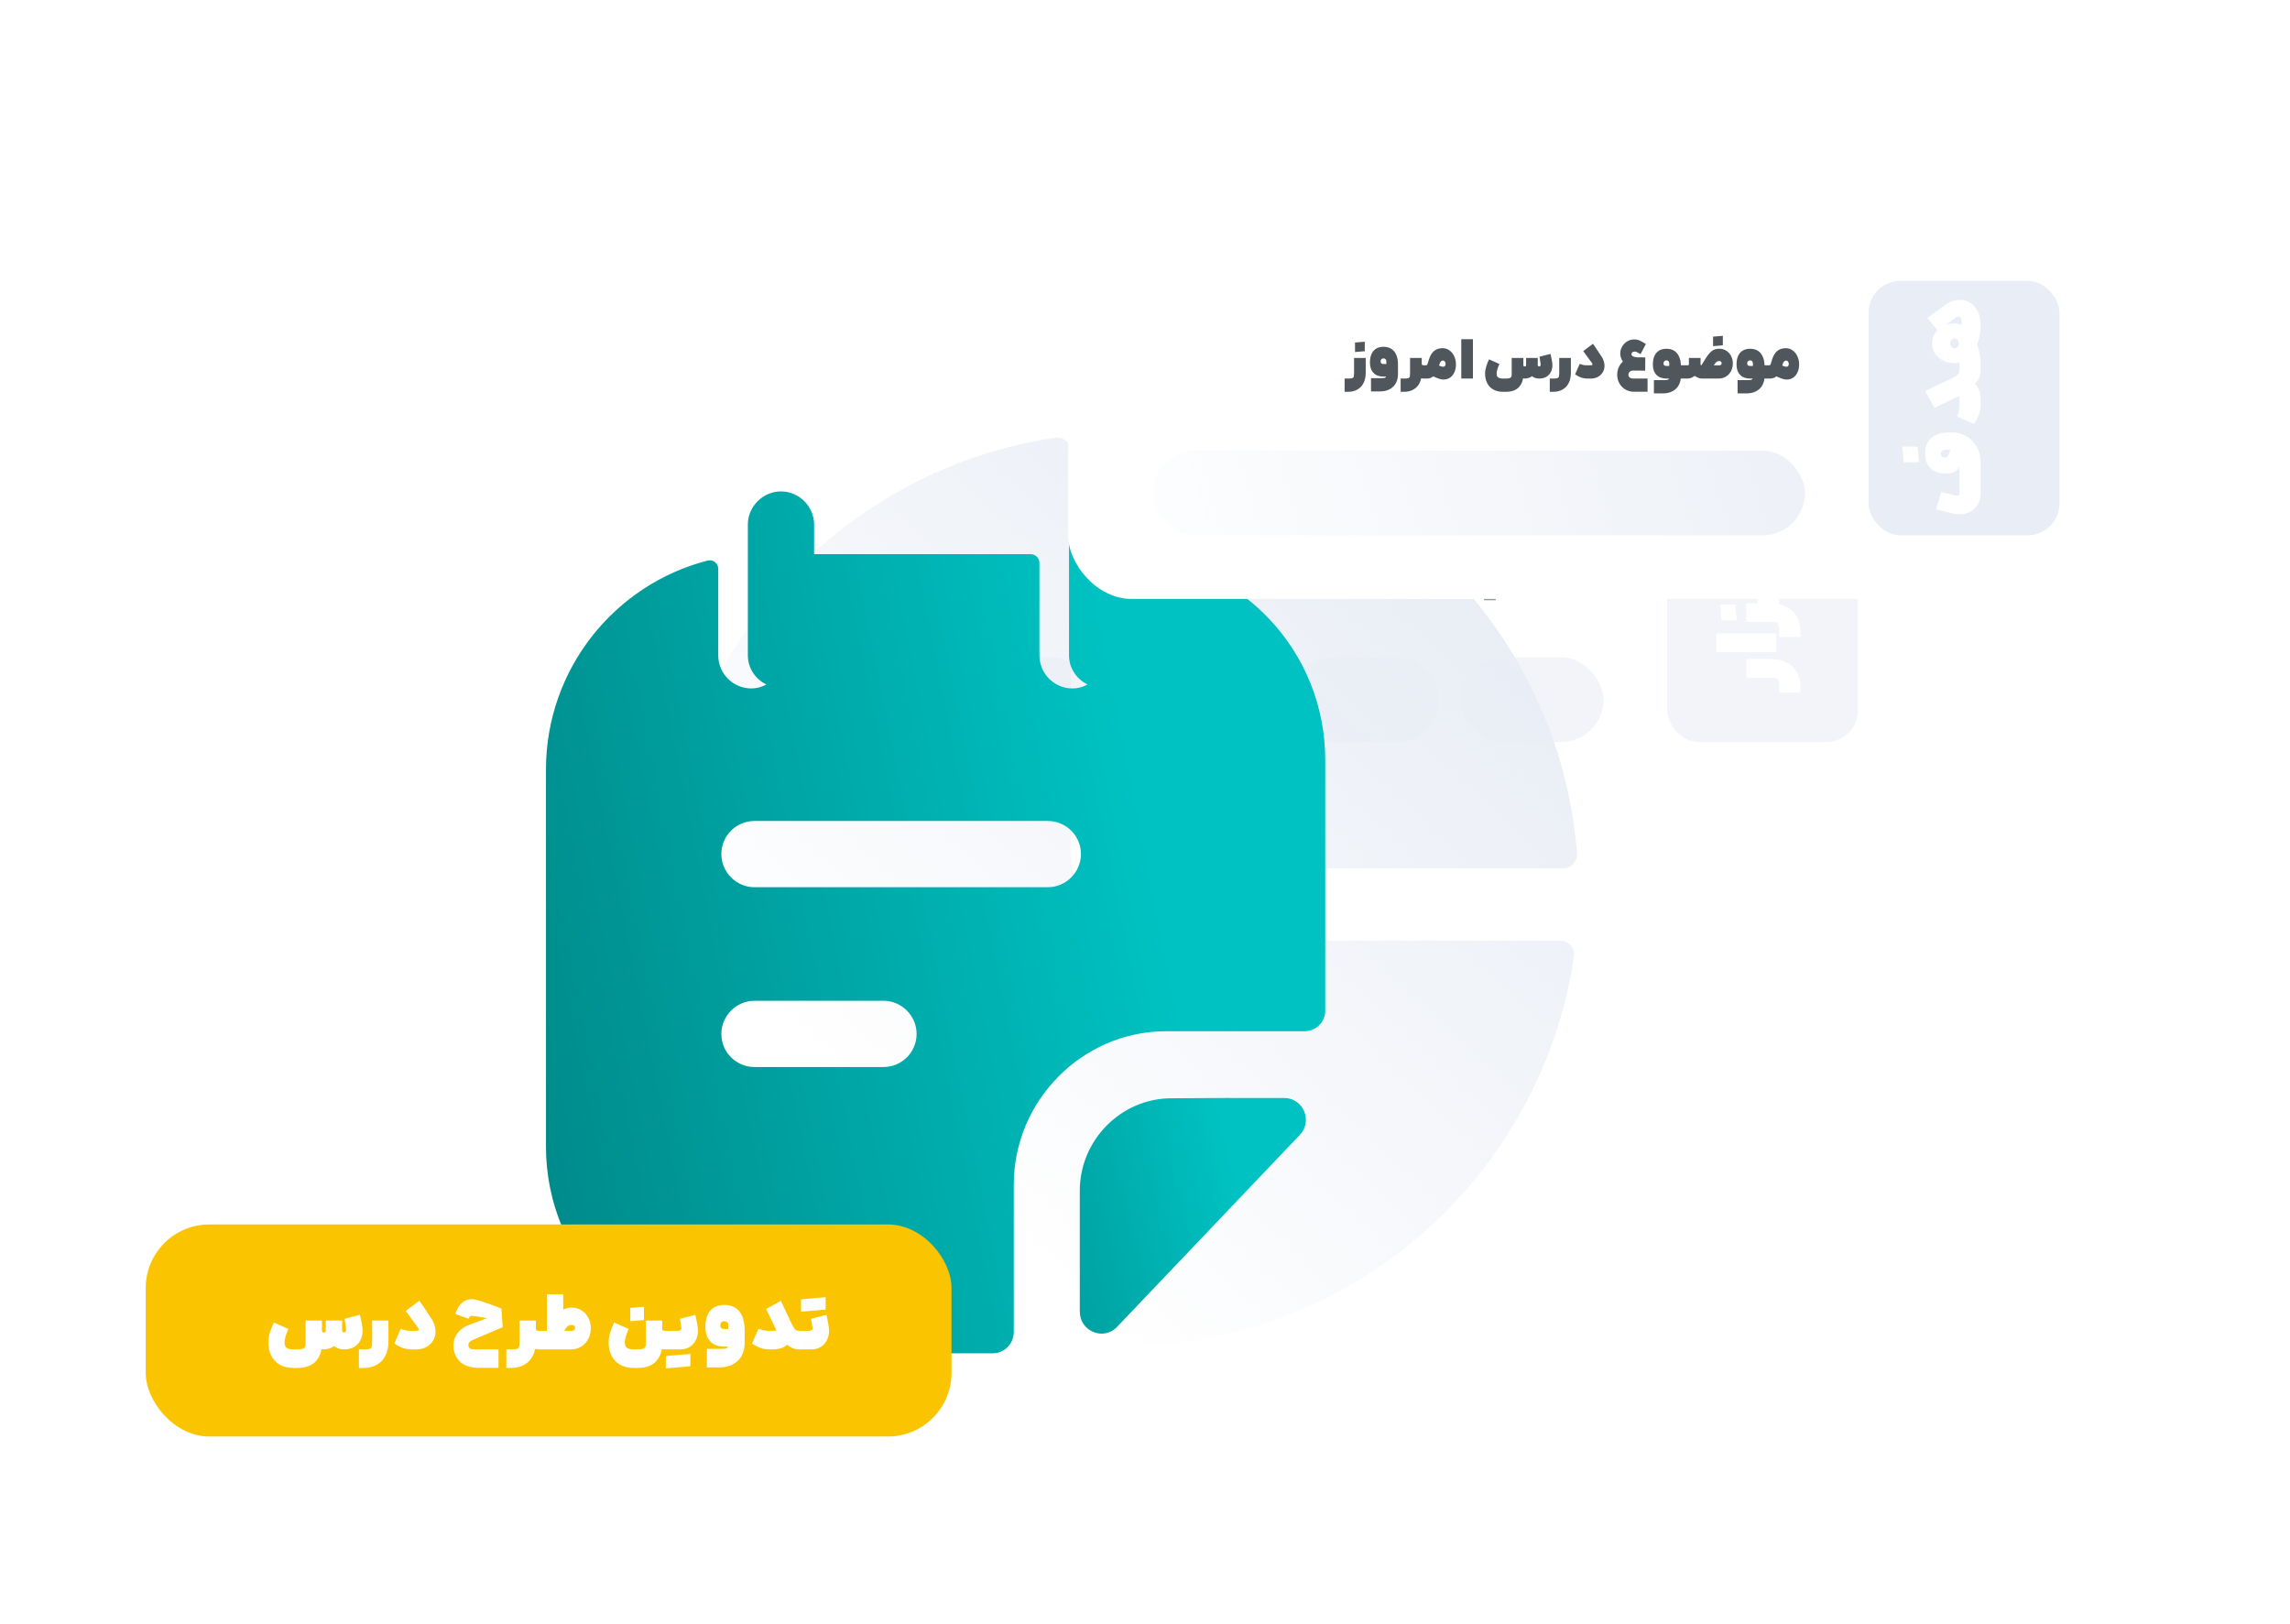<svg width="550" height="390" viewBox="0 0 550 390" fill="none" xmlns="http://www.w3.org/2000/svg">
<g opacity="0.6" filter="url(#filter0_d_1722_24935)">
<rect x="208.157" y="91.655" width="258.462" height="91.671" rx="15.278" fill="white"/>
<rect x="400.412" y="106.934" width="45.836" height="61.114" rx="7.639" fill="#E9EDF5"/>
<path d="M419.42 148.082H425.124C426.59 148.082 427.867 148.347 428.953 148.876C430.053 149.392 430.902 150.167 431.5 151.199C432.111 152.217 432.417 153.453 432.417 154.906V156.19H427.324V154.906C427.324 154.146 427.283 153.616 427.202 153.317C427.106 153.005 426.916 152.801 426.631 152.706C426.346 152.611 425.843 152.564 425.124 152.564H419.42V148.082ZM412.208 146.458V141.976H426.611V146.458H412.208ZM419.42 134.693H425.124C426.59 134.693 427.867 134.958 428.953 135.488C430.053 136.004 430.902 136.778 431.5 137.81C432.111 138.829 432.417 140.065 432.417 141.518V142.801H427.324V141.518C427.324 140.757 427.283 140.227 427.202 139.929C427.106 139.616 426.916 139.413 426.631 139.318C426.346 139.223 425.843 139.175 425.124 139.175H419.42V134.693ZM421.722 134.693C421.912 134.693 422.048 134.612 422.129 134.449C422.197 134.286 422.231 134.082 422.231 133.838V133.654L424.838 133.471L427.324 133.654V134.021C427.324 134.619 427.154 135.148 426.814 135.61C426.475 136.058 425.891 136.418 425.063 136.69C424.234 136.948 423.12 137.077 421.722 137.077V134.693ZM413.471 138.808C413.43 138.319 413.39 137.817 413.349 137.301C413.281 136.554 413.22 135.807 413.166 135.06C413.994 135.06 414.612 135.06 415.019 135.06C415.413 135.06 416.011 135.06 416.812 135.06C416.88 135.916 416.934 136.547 416.975 136.954C417.016 137.362 417.07 137.98 417.138 138.808C416.31 138.808 415.698 138.808 415.305 138.808C414.897 138.808 414.286 138.808 413.471 138.808ZM422.231 133.851V131.977C422.231 131.529 422.156 131.217 422.007 131.04C421.857 130.863 421.627 130.802 421.314 130.857C420.771 130.952 420.37 131.02 420.112 131.06C419.854 131.101 419.46 131.169 418.931 131.264L417.851 127.027C418.652 126.837 419.447 126.674 420.234 126.538C421.022 126.388 421.708 126.314 422.292 126.314C423.107 126.314 423.908 126.518 424.696 126.925C425.47 127.319 426.101 127.882 426.59 128.616C427.079 129.349 427.324 130.198 427.324 131.162V133.851H422.231ZM429.015 133.057C428.974 132.568 428.933 132.065 428.892 131.549C428.838 130.802 428.777 130.055 428.709 129.308C429.537 129.308 430.149 129.308 430.542 129.308C430.95 129.308 431.554 129.308 432.355 129.308C432.423 130.164 432.478 130.795 432.518 131.203C432.559 131.61 432.613 132.228 432.681 133.057C431.853 133.057 431.235 133.057 430.828 133.057C430.434 133.057 429.829 133.057 429.015 133.057ZM412.208 124.276V119.794H427.324V124.276H412.208Z" fill="white"/>
<rect x="350.756" y="147.676" width="34.377" height="20.371" rx="10.186" fill="#E9EDF5"/>
<rect x="310.014" y="147.677" width="35.65" height="20.371" rx="10.186" fill="#E9EDF5"/>
<rect x="269.271" y="147.676" width="35.65" height="20.371" rx="10.186" fill="#E9EDF5"/>
<rect x="228.528" y="147.677" width="34.377" height="20.371" rx="10.186" fill="#E9EDF5"/>
<path d="M243.01 130.685C242.578 130.685 242.221 130.541 241.941 130.253C241.661 129.955 241.521 129.59 241.521 129.158C241.521 128.742 241.661 128.394 241.941 128.114C242.221 127.833 242.578 127.693 243.01 127.693C243.443 127.693 243.8 127.833 244.08 128.114C244.369 128.394 244.513 128.742 244.513 129.158C244.513 129.59 244.369 129.955 244.08 130.253C243.8 130.541 243.443 130.685 243.01 130.685ZM243.698 123.848C243.689 123.695 243.651 123.551 243.583 123.415C243.515 123.271 243.414 123.157 243.278 123.072C243.151 122.978 243.002 122.932 242.832 122.932C242.688 122.932 242.556 122.966 242.438 123.033C242.327 123.101 242.242 123.19 242.183 123.301C242.123 123.403 242.094 123.517 242.094 123.645C242.094 123.772 242.102 123.87 242.119 123.937C242.145 123.997 242.204 124.069 242.297 124.154C242.391 124.239 242.565 124.37 242.819 124.549C242.904 124.616 243.032 124.71 243.201 124.829C243.465 125.015 243.673 125.189 243.825 125.351C243.978 125.503 244.088 125.673 244.156 125.86C244.233 126.038 244.271 126.25 244.271 126.497V127.21H241.75V126.471C241.682 126.403 241.606 126.331 241.521 126.255C241.444 126.17 241.36 126.089 241.266 126.013L241.101 125.847C240.77 125.533 240.523 125.283 240.362 125.096C240.201 124.901 240.069 124.676 239.967 124.421C239.874 124.167 239.827 123.853 239.827 123.479C239.827 122.927 239.951 122.422 240.197 121.964C240.451 121.506 240.804 121.141 241.253 120.869C241.712 120.597 242.238 120.462 242.832 120.462C243.435 120.462 243.953 120.627 244.386 120.958C244.827 121.289 245.162 121.701 245.391 122.193C245.629 122.677 245.761 123.144 245.786 123.594L243.698 123.848ZM250.234 130.393C249.53 130.393 248.914 130.219 248.388 129.871C247.862 129.523 247.484 129.043 247.255 128.432C247.034 127.821 246.996 127.129 247.14 126.357C247.242 125.83 247.365 125.308 247.509 124.79L250.12 125.58L250.069 125.784C249.958 126.225 249.886 126.531 249.852 126.7C249.818 126.87 249.835 126.997 249.903 127.082C249.971 127.167 250.094 127.21 250.272 127.21H254.779C254.941 127.21 255.043 127.188 255.085 127.146C255.136 127.103 255.161 127.019 255.161 126.891V125.453H257.963V126.891C257.963 127.019 257.984 127.103 258.026 127.146C258.069 127.188 258.149 127.21 258.268 127.21H258.421L258.561 128.903L258.421 130.393H258.103C257.797 130.393 257.504 130.346 257.224 130.253C256.952 130.159 256.694 130.023 256.447 129.845C256.261 130.032 256.04 130.172 255.785 130.265C255.531 130.35 255.204 130.393 254.805 130.393H250.234ZM250.718 123.021C251.024 122.995 251.248 122.974 251.393 122.957C251.546 122.94 251.77 122.919 252.068 122.893C252.322 122.868 252.573 122.847 252.819 122.83C252.836 123.076 252.848 123.322 252.857 123.568C252.865 123.814 252.865 124.052 252.857 124.281C252.857 124.51 252.844 124.735 252.819 124.956C252.343 124.998 251.987 125.028 251.749 125.045C251.52 125.062 251.176 125.092 250.718 125.134C250.718 124.659 250.718 124.307 250.718 124.077C250.718 123.84 250.718 123.488 250.718 123.021ZM252.819 122.83C253.294 122.787 253.646 122.758 253.876 122.741C254.113 122.724 254.465 122.694 254.932 122.651C254.932 123.127 254.932 123.483 254.932 123.721C254.932 123.95 254.932 124.298 254.932 124.765C254.618 124.799 254.283 124.833 253.926 124.867C253.57 124.892 253.201 124.922 252.819 124.956C252.793 124.727 252.781 124.498 252.781 124.268C252.772 124.039 252.772 123.806 252.781 123.568C252.789 123.322 252.802 123.076 252.819 122.83ZM258.287 127.21H258.975C259.111 127.21 259.208 127.188 259.268 127.146C259.327 127.095 259.357 127.01 259.357 126.891V125.453H262.158V127.21C262.158 127.286 262.188 127.354 262.247 127.413C262.315 127.464 262.391 127.49 262.476 127.49C262.561 127.49 262.633 127.464 262.693 127.413C262.761 127.354 262.795 127.286 262.795 127.21V125.453H265.596V127.133C265.596 127.235 265.625 127.32 265.685 127.388C265.753 127.447 265.838 127.477 265.939 127.477C266.067 127.477 266.16 127.422 266.22 127.311C266.287 127.201 266.304 127.036 266.27 126.815C266.211 126.433 266.169 126.153 266.143 125.975C266.118 125.788 266.075 125.512 266.016 125.147L268.664 124.472C268.783 124.973 268.885 125.47 268.97 125.962C269.063 126.454 269.11 126.883 269.11 127.248C269.11 127.774 268.995 128.279 268.766 128.763C268.545 129.238 268.197 129.629 267.722 129.934C267.247 130.24 266.648 130.393 265.927 130.393C265.596 130.393 265.286 130.346 264.997 130.253C264.709 130.151 264.441 130.006 264.195 129.82C264.008 129.989 263.75 130.129 263.419 130.24C263.087 130.342 262.773 130.393 262.476 130.393C262.077 130.393 261.712 130.346 261.381 130.253C261.059 130.151 260.821 130.006 260.668 129.82C260.49 130.032 260.252 130.18 259.955 130.265C259.667 130.35 259.336 130.393 258.962 130.393H258.287V127.21ZM270.377 120.945H273.178V130.393H270.377V120.945ZM279.267 130.393C278.562 130.393 277.947 130.219 277.421 129.871C276.894 129.523 276.517 129.043 276.287 128.432C276.067 127.821 276.029 127.129 276.173 126.357C276.275 125.83 276.398 125.308 276.542 124.79L279.152 125.58L279.101 125.784C278.991 126.225 278.919 126.531 278.885 126.7C278.851 126.87 278.868 126.997 278.936 127.082C279.004 127.167 279.127 127.21 279.305 127.21H283.481C283.761 127.21 283.956 127.163 284.067 127.07C284.177 126.976 284.215 126.832 284.181 126.637C284.096 126.136 284.012 125.639 283.927 125.147L286.575 124.472C286.872 125.737 287.021 126.662 287.021 127.248C287.021 127.757 286.893 128.258 286.639 128.75C286.393 129.234 286.04 129.629 285.582 129.934C285.124 130.24 284.593 130.393 283.99 130.393H279.267ZM279.585 123.021C279.891 122.995 280.116 122.974 280.26 122.957C280.413 122.94 280.638 122.919 280.935 122.893C281.189 122.868 281.44 122.847 281.686 122.83C281.703 123.076 281.716 123.322 281.724 123.568C281.733 123.814 281.733 124.052 281.724 124.281C281.724 124.51 281.711 124.735 281.686 124.956C281.211 124.998 280.854 125.028 280.616 125.045C280.387 125.062 280.043 125.092 279.585 125.134C279.585 124.659 279.585 124.307 279.585 124.077C279.585 123.84 279.585 123.488 279.585 123.021ZM281.686 122.83C282.161 122.787 282.513 122.758 282.743 122.741C282.98 122.724 283.333 122.694 283.799 122.651C283.799 123.127 283.799 123.483 283.799 123.721C283.799 123.95 283.799 124.298 283.799 124.765C283.485 124.799 283.15 124.833 282.794 124.867C282.437 124.892 282.068 124.922 281.686 124.956C281.66 124.727 281.648 124.498 281.648 124.268C281.639 124.039 281.639 123.806 281.648 123.568C281.656 123.322 281.669 123.076 281.686 122.83ZM290.662 130.303C291.18 130.303 291.532 130.291 291.719 130.265C291.914 130.231 292.046 130.151 292.114 130.023C292.19 129.888 292.228 129.654 292.228 129.323V126.28C292.228 126.051 292.169 125.873 292.05 125.745C291.94 125.618 291.774 125.554 291.553 125.554C291.333 125.554 291.159 125.622 291.031 125.758C290.913 125.885 290.853 126.059 290.853 126.28C290.853 126.492 290.913 126.649 291.031 126.751C291.15 126.845 291.324 126.891 291.553 126.891H293.209V129.921H291.553C290.518 129.921 289.716 129.624 289.147 129.03C288.578 128.436 288.294 127.613 288.294 126.56C288.294 125.754 288.417 125.071 288.663 124.51C288.918 123.942 289.287 123.509 289.771 123.212C290.263 122.915 290.857 122.766 291.553 122.766C292.266 122.766 292.882 122.923 293.4 123.237C293.917 123.551 294.316 124.027 294.596 124.663C294.885 125.291 295.029 126.076 295.029 127.019V129.323C295.029 130.104 294.868 130.808 294.545 131.437C294.231 132.065 293.743 132.561 293.081 132.926C292.428 133.3 291.621 133.486 290.662 133.486H288.549V130.303H290.662ZM299.535 130.393C298.822 130.393 298.224 130.24 297.74 129.934C297.256 129.62 296.895 129.204 296.658 128.686C296.42 128.169 296.301 127.596 296.301 126.968V120.945H299.102V126.891C299.102 126.968 299.111 127.031 299.128 127.082C299.153 127.125 299.187 127.159 299.23 127.184C299.272 127.201 299.331 127.21 299.408 127.21H300.172L300.299 128.725L300.172 130.393H299.535ZM300.04 127.21H300.511C300.723 127.21 300.935 127.21 301.147 127.21C301.105 127.125 301.063 126.972 301.02 126.751C300.986 126.531 300.969 126.352 300.969 126.216C300.969 125.605 301.092 125.045 301.338 124.536C301.585 124.018 301.933 123.606 302.382 123.301C302.841 122.995 303.367 122.842 303.961 122.842C304.547 122.842 305.065 122.995 305.515 123.301C305.964 123.598 306.312 124.005 306.559 124.523C306.805 125.032 306.928 125.593 306.928 126.204C306.928 126.323 306.915 126.501 306.89 126.738C306.864 126.976 306.83 127.133 306.788 127.21C306.983 127.21 307.174 127.21 307.361 127.21H307.819L308.01 128.801L307.819 130.393H307.03C306.622 130.393 306.113 130.325 305.502 130.189C304.891 130.053 304.373 129.879 303.949 129.667C303.465 129.896 302.93 130.074 302.344 130.202C301.759 130.329 301.262 130.393 300.855 130.393H300.04V127.21ZM303.961 126.917C304.199 126.84 304.377 126.747 304.496 126.637C304.623 126.518 304.687 126.373 304.687 126.204C304.687 126.025 304.611 125.873 304.458 125.745C304.305 125.61 304.14 125.542 303.961 125.542C303.775 125.542 303.605 125.61 303.452 125.745C303.299 125.873 303.223 126.025 303.223 126.204C303.223 126.373 303.286 126.518 303.414 126.637C303.541 126.747 303.724 126.84 303.961 126.917ZM302.79 120.067C303.095 120.041 303.41 120.016 303.732 119.99C304.199 119.948 304.666 119.91 305.133 119.876C305.133 120.394 305.133 120.78 305.133 121.034C305.133 121.281 305.133 121.654 305.133 122.155C304.598 122.197 304.203 122.231 303.949 122.257C303.694 122.282 303.308 122.316 302.79 122.359C302.79 121.841 302.79 121.459 302.79 121.213C302.79 120.958 302.79 120.576 302.79 120.067ZM312.346 125.453V126.891C312.346 127.019 312.367 127.103 312.409 127.146C312.452 127.188 312.532 127.21 312.651 127.21H312.982L313.097 128.852L312.982 130.393H312.486C311.951 130.393 311.459 130.253 311.009 129.972C310.559 129.684 310.202 129.276 309.939 128.75C309.676 128.215 309.544 127.596 309.544 126.891V125.453H312.346ZM312.346 126.891C312.346 127.528 312.193 128.114 311.887 128.648C311.59 129.183 311.195 129.607 310.703 129.921C310.219 130.236 309.714 130.393 309.188 130.393H307.724V127.21H309.163C309.324 127.21 309.426 127.188 309.468 127.146C309.519 127.103 309.544 127.019 309.544 126.891H312.346ZM308.106 122.46C308.411 122.435 308.636 122.414 308.781 122.397C308.933 122.38 309.158 122.359 309.455 122.333C309.71 122.308 309.96 122.286 310.207 122.27C310.224 122.516 310.236 122.762 310.245 123.008C310.253 123.254 310.253 123.492 310.245 123.721C310.245 123.95 310.232 124.175 310.207 124.396C309.731 124.438 309.375 124.468 309.137 124.485C308.908 124.502 308.564 124.532 308.106 124.574C308.106 124.099 308.106 123.746 308.106 123.517C308.106 123.28 308.106 122.927 308.106 122.46ZM310.207 122.27C310.682 122.227 311.034 122.197 311.263 122.18C311.501 122.163 311.853 122.134 312.32 122.091C312.32 122.567 312.32 122.923 312.32 123.161C312.32 123.39 312.32 123.738 312.32 124.205C312.006 124.239 311.671 124.273 311.314 124.307C310.958 124.332 310.589 124.362 310.207 124.396C310.181 124.167 310.168 123.937 310.168 123.708C310.16 123.479 310.16 123.246 310.168 123.008C310.177 122.762 310.19 122.516 310.207 122.27ZM312.859 127.21H313.254C313.381 127.21 313.479 127.193 313.546 127.159C313.614 127.125 313.665 127.061 313.699 126.968L314.056 125.822C314.344 124.897 314.756 124.213 315.291 123.772C315.826 123.322 316.513 123.097 317.353 123.097C317.964 123.097 318.512 123.275 318.996 123.632C319.488 123.988 319.87 124.464 320.142 125.058C320.413 125.644 320.549 126.276 320.549 126.955C320.549 127.736 320.413 128.402 320.142 128.954C319.879 129.506 319.518 129.926 319.059 130.214C318.61 130.494 318.105 130.634 317.544 130.634C317.196 130.634 316.81 130.558 316.386 130.405C315.961 130.253 315.274 129.964 314.323 129.54L314.094 129.438L315.342 126.802C315.452 126.845 315.52 126.874 315.545 126.891C316.14 127.137 316.577 127.311 316.857 127.413C317.145 127.507 317.341 127.553 317.442 127.553C317.629 127.553 317.778 127.502 317.888 127.401C318.007 127.29 318.066 127.129 318.066 126.917C318.066 126.671 318.007 126.471 317.888 126.318C317.769 126.157 317.608 126.076 317.404 126.076C317.235 126.076 317.086 126.14 316.959 126.267C316.831 126.386 316.734 126.543 316.666 126.738L316.169 128.279C316.033 128.703 315.834 129.077 315.571 129.399C315.316 129.714 315.019 129.96 314.68 130.138C314.349 130.308 313.996 130.393 313.623 130.393H312.859V127.21ZM330.354 126.624C330.413 126.862 330.515 127.019 330.659 127.095C330.803 127.171 331.058 127.21 331.423 127.21H331.678L331.805 128.801L331.678 130.393H331.423C330.557 130.393 329.768 130.146 329.055 129.654C328.35 129.153 327.875 128.389 327.629 127.362C327.247 125.75 326.861 124.137 326.47 122.524L329.195 121.811L330.354 126.624ZM330.086 125.631C330.163 126.301 330.163 126.87 330.086 127.337C330.01 127.795 329.866 128.203 329.653 128.559C329.348 129.094 328.962 129.51 328.495 129.807C328.028 130.104 327.519 130.257 326.967 130.265C326.424 130.274 325.889 130.134 325.363 129.845C324.845 129.573 324.437 129.162 324.14 128.61C323.843 128.058 323.69 127.468 323.682 126.84C323.682 126.204 323.839 125.631 324.153 125.121C324.34 124.807 324.539 124.549 324.751 124.345C324.972 124.133 325.324 123.895 325.808 123.632C326.292 123.369 327.001 123.05 327.935 122.677L328.94 125.491C328.27 125.703 327.752 125.881 327.387 126.025C327.031 126.161 326.789 126.272 326.661 126.357C326.542 126.433 326.462 126.509 326.419 126.586C326.343 126.713 326.326 126.849 326.368 126.993C326.411 127.129 326.496 127.231 326.623 127.299C326.75 127.367 326.886 127.384 327.031 127.35C327.183 127.307 327.298 127.222 327.374 127.095C327.425 127.01 327.451 126.925 327.451 126.84C327.459 126.755 327.446 126.632 327.413 126.471L330.086 125.631ZM335.825 125.453V126.891C335.825 127.019 335.846 127.103 335.888 127.146C335.931 127.188 336.011 127.21 336.13 127.21H336.283L336.41 128.827L336.283 130.393H335.965C335.43 130.393 334.938 130.253 334.488 129.972C334.038 129.684 333.682 129.276 333.418 128.75C333.155 128.215 333.024 127.596 333.024 126.891V125.453H335.825ZM335.825 126.891C335.825 127.528 335.672 128.114 335.366 128.648C335.069 129.183 334.675 129.607 334.182 129.921C333.698 130.236 333.193 130.393 332.667 130.393H331.547V127.21H332.642C332.803 127.21 332.905 127.188 332.947 127.146C332.998 127.103 333.024 127.019 333.024 126.891H335.825ZM333.253 122.206C333.558 122.18 333.872 122.155 334.195 122.129C334.662 122.087 335.129 122.049 335.596 122.015C335.596 122.533 335.596 122.919 335.596 123.173C335.596 123.42 335.596 123.793 335.596 124.294C335.061 124.336 334.666 124.37 334.411 124.396C334.157 124.421 333.771 124.455 333.253 124.498C333.253 123.98 333.253 123.598 333.253 123.352C333.253 123.097 333.253 122.715 333.253 122.206ZM336.16 127.21H337.637C337.917 127.21 338.112 127.163 338.222 127.07C338.333 126.976 338.371 126.832 338.337 126.637C338.277 126.297 338.235 126.047 338.21 125.885C338.184 125.724 338.142 125.478 338.082 125.147L340.73 124.472C340.849 124.973 340.951 125.47 341.036 125.962C341.129 126.454 341.176 126.883 341.176 127.248C341.176 127.774 341.062 128.279 340.832 128.763C340.612 129.238 340.272 129.629 339.814 129.934C339.355 130.24 338.799 130.393 338.146 130.393H336.16V127.21ZM335.268 131.538C335.574 131.513 335.803 131.492 335.956 131.475C336.1 131.458 336.321 131.437 336.618 131.411C336.873 131.386 337.123 131.364 337.369 131.347C337.386 131.594 337.399 131.84 337.407 132.086C337.416 132.332 337.416 132.57 337.407 132.799C337.407 133.028 337.395 133.253 337.369 133.474C336.894 133.516 336.537 133.546 336.3 133.563C336.071 133.58 335.727 133.61 335.268 133.652C335.268 133.177 335.268 132.82 335.268 132.582C335.268 132.353 335.268 132.005 335.268 131.538ZM337.369 131.347C337.845 131.305 338.197 131.275 338.426 131.258C338.664 131.241 339.016 131.212 339.483 131.169C339.483 131.645 339.483 131.997 339.483 132.226C339.483 132.464 339.483 132.816 339.483 133.283C339.169 133.317 338.833 133.346 338.477 133.372C338.12 133.406 337.751 133.44 337.369 133.474C337.344 133.245 337.331 133.015 337.331 132.786C337.323 132.557 337.323 132.319 337.331 132.073C337.339 131.836 337.352 131.594 337.369 131.347ZM346.886 125.453V129.018C346.886 129.934 346.72 130.732 346.389 131.411C346.067 132.099 345.583 132.629 344.938 133.003C344.301 133.385 343.529 133.576 342.621 133.576H341.818V130.393H342.621C343.096 130.393 343.427 130.367 343.614 130.316C343.809 130.257 343.936 130.138 343.996 129.96C344.055 129.781 344.085 129.467 344.085 129.018V125.453H346.886ZM346.886 126.891C346.886 127.01 346.937 127.095 347.039 127.146C347.14 127.188 347.268 127.21 347.421 127.21H347.535L347.65 128.839L347.535 130.393H347.306C346.933 130.393 346.601 130.286 346.313 130.074C346.033 129.862 345.808 129.497 345.638 128.979C345.477 128.462 345.396 127.766 345.396 126.891H346.886ZM344.314 121.735C344.62 121.709 344.934 121.684 345.256 121.658C345.723 121.616 346.19 121.578 346.657 121.544C346.657 122.062 346.657 122.448 346.657 122.702C346.657 122.949 346.657 123.322 346.657 123.823C346.122 123.865 345.727 123.899 345.473 123.925C345.218 123.95 344.832 123.984 344.314 124.027C344.314 123.509 344.314 123.127 344.314 122.881C344.314 122.626 344.314 122.244 344.314 121.735ZM353.956 123.186L351.486 124.396L352.339 125.16C352.959 125.711 353.273 126.407 353.282 127.248C353.299 128.088 353.027 128.822 352.467 129.45C351.907 130.079 351.168 130.393 350.251 130.393H347.412V127.21H350.162L347.947 125.147L348.303 122.932L352.963 120.703L353.956 123.186ZM348.469 121.289L352.161 119.558L352.569 120.487L348.38 122.448L348.469 121.289ZM358.404 127.566L358.951 125.822C359.24 124.897 359.652 124.213 360.187 123.772C360.721 123.322 361.409 123.097 362.249 123.097C362.86 123.097 363.408 123.275 363.892 123.632C364.384 123.988 364.766 124.464 365.037 125.058C365.309 125.644 365.445 126.276 365.445 126.955C365.445 127.736 365.309 128.402 365.037 128.954C364.774 129.506 364.414 129.926 363.955 130.214C363.505 130.494 363 130.634 362.44 130.634C362.168 130.634 361.863 130.588 361.523 130.494C361.184 130.41 360.696 130.265 360.059 130.062L359.232 129.794V133.983H356.431V127.948L358.226 126.306C358.48 126.39 358.735 126.475 358.99 126.56C360.076 126.917 360.87 127.171 361.371 127.324C361.88 127.477 362.202 127.553 362.338 127.553C362.525 127.553 362.674 127.502 362.784 127.401C362.903 127.29 362.962 127.129 362.962 126.917C362.962 126.671 362.903 126.471 362.784 126.318C362.665 126.157 362.504 126.076 362.3 126.076C362.13 126.076 361.977 126.14 361.842 126.267C361.714 126.386 361.621 126.543 361.562 126.738L361.078 128.432L358.404 127.566ZM366.713 120.945H369.514V130.393H366.713V120.945ZM375.595 122.066C375.875 122.643 376.151 123.224 376.422 123.81C376.694 124.387 376.966 124.969 377.237 125.554C377.517 126.149 377.666 126.751 377.683 127.362C377.708 127.973 377.555 128.508 377.224 128.967C376.876 129.459 376.461 129.82 375.977 130.049C375.493 130.278 374.958 130.393 374.372 130.393H373.723C373.078 130.393 372.505 130.299 372.004 130.112C371.512 129.917 371.062 129.671 370.655 129.374L371.75 126.866L371.826 126.891C372.064 126.976 372.327 127.053 372.615 127.12C372.904 127.18 373.273 127.21 373.723 127.21H374.092C374.296 127.21 374.453 127.201 374.563 127.184C374.682 127.167 374.763 127.146 374.805 127.12C374.763 127.019 374.716 126.912 374.665 126.802C374.623 126.683 374.576 126.573 374.525 126.471L373.558 124.472C373.396 124.133 373.235 123.797 373.074 123.466L375.595 122.066ZM377.237 125.554C377.449 126.013 377.628 126.361 377.772 126.598C377.925 126.828 378.069 126.989 378.205 127.082C378.349 127.167 378.515 127.21 378.701 127.21H378.969L379.096 128.852L378.969 130.393H378.701C378.192 130.393 377.708 130.261 377.25 129.998C376.792 129.735 376.354 129.336 375.938 128.801C375.523 128.266 375.124 127.596 374.742 126.789L377.237 125.554ZM385.172 122.677L382.499 123.861L383.772 125.16C384.358 125.754 384.655 126.471 384.663 127.311C384.68 128.143 384.417 128.865 383.874 129.476C383.33 130.087 382.6 130.393 381.684 130.393H378.845V127.21H381.607L379.074 124.612L379.532 121.76L384.052 119.774L385.172 122.677Z" fill="#4F565C"/>
</g>
<rect x="238.713" y="112.026" width="95.491" height="31.83" fill="white"/>
<path fill-rule="evenodd" clip-rule="evenodd" d="M274.583 204.608C274.583 206.791 276.362 208.581 278.557 208.581H375.354C377.33 208.581 378.912 206.924 378.756 204.954C374.522 151.403 331.761 108.642 278.211 104.398C276.241 104.242 274.583 105.823 274.583 107.8V204.608Z" fill="url(#paint0_linear_1722_24935)"/>
<path fill-rule="evenodd" clip-rule="evenodd" d="M278.554 225.905C266.807 225.905 257.254 216.352 257.254 204.604V108.516C257.254 106.449 255.452 104.838 253.408 105.14C200.514 112.959 159.774 158.618 159.774 213.649C159.774 274.165 209.005 323.385 269.51 323.385C324.542 323.385 370.2 282.645 378.019 229.751C378.321 227.707 376.71 225.905 374.644 225.905H278.554Z" fill="url(#paint1_linear_1722_24935)"/>
<path fill-rule="evenodd" clip-rule="evenodd" d="M251.658 213.099H181.207C176.856 213.099 173.249 209.492 173.249 205.142C173.249 200.685 176.856 197.184 181.207 197.184H251.658C256.008 197.184 259.615 200.685 259.615 205.142C259.615 209.492 256.008 213.099 251.658 213.099ZM212.188 256.282H181.207C176.856 256.282 173.249 252.781 173.249 248.325C173.249 243.974 176.856 240.367 181.207 240.367H212.188C216.538 240.367 220.146 243.974 220.146 248.325C220.146 252.781 216.538 256.282 212.188 256.282ZM272.666 133.417V125.99C272.666 121.64 269.058 118.033 264.708 118.033C260.358 118.033 256.75 121.64 256.75 125.99V157.396C256.75 160.473 258.554 163.126 261.207 164.399C260.04 165.035 258.872 165.354 257.599 165.354C253.249 165.354 249.642 161.852 249.642 157.396V135.221C249.642 134.049 248.692 133.099 247.52 133.099H195.53V125.99C195.53 121.64 191.923 118.033 187.573 118.033C183.222 118.033 179.615 121.64 179.615 125.99V157.396C179.615 160.473 181.419 163.126 184.071 164.399C182.904 165.035 181.737 165.354 180.464 165.354C176.114 165.354 172.506 161.852 172.506 157.396V136.649C172.506 135.308 171.275 134.301 169.976 134.634C147.687 140.345 131.127 160.639 131.127 184.876V275.38C131.127 302.648 153.09 325.035 180.252 325.035H238.501C241.26 325.035 243.488 322.701 243.488 319.943V284.505C243.488 264.346 259.933 247.794 279.88 247.688H313.302C316.061 247.688 318.289 245.46 318.289 242.807V182.542C318.289 156.441 298.13 135.221 272.666 133.417Z" fill="url(#paint2_linear_1722_24935)"/>
<path fill-rule="evenodd" clip-rule="evenodd" d="M308.439 263.717C299.474 263.685 288.917 263.717 281.32 263.791C269.267 263.791 259.336 273.828 259.336 285.998V315.016C259.336 319.759 265.034 322.125 268.291 318.698C274.19 312.502 282.307 303.982 290.37 295.504C298.423 287.048 306.434 278.634 312.174 272.597C315.357 269.266 313.023 263.727 308.439 263.717Z" fill="url(#paint3_linear_1722_24935)"/>
<g filter="url(#filter1_d_1722_24935)">
<rect x="35" y="283.91" width="193.528" height="50.928" rx="15.278" fill="#FBC400"/>
<path d="M69.278 309.013C69.04 309.489 68.82 310.041 68.618 310.671C68.428 311.289 68.333 311.824 68.333 312.275C68.333 312.655 68.398 312.964 68.529 313.202C68.672 313.44 68.898 313.618 69.207 313.737C69.516 313.856 69.925 313.915 70.436 313.915H71.381C71.928 313.915 72.344 313.873 72.629 313.79C72.914 313.707 73.11 313.57 73.217 313.38C73.336 313.19 73.395 312.911 73.395 312.543V306.999H77.317V312.543C77.317 314.301 76.83 315.709 75.855 316.767C74.881 317.837 73.389 318.371 71.381 318.371H70.436C69.129 318.371 68.024 318.098 67.121 317.551C66.218 317.005 65.546 316.268 65.107 315.341C64.667 314.426 64.447 313.404 64.447 312.275C64.447 311.491 64.584 310.653 64.857 309.762C65.142 308.871 65.451 308.104 65.784 307.462L69.278 309.013ZM77.317 309.459C77.317 309.566 77.359 309.661 77.442 309.744C77.537 309.815 77.65 309.851 77.78 309.851C77.911 309.851 78.018 309.815 78.101 309.744C78.196 309.661 78.244 309.566 78.244 309.459V306.999H82.165V309.352C82.165 309.494 82.207 309.613 82.29 309.708C82.385 309.803 82.504 309.851 82.647 309.851C82.825 309.851 82.956 309.774 83.039 309.619C83.134 309.453 83.157 309.215 83.11 308.906C83.027 308.371 82.967 307.979 82.932 307.73C82.896 307.468 82.837 307.082 82.754 306.571L86.461 305.626C86.627 306.328 86.77 307.023 86.889 307.712C87.02 308.401 87.085 309.001 87.085 309.512C87.085 310.249 86.924 310.956 86.604 311.633C86.295 312.299 85.808 312.846 85.142 313.273C84.477 313.701 83.639 313.915 82.629 313.915C82.165 313.915 81.731 313.85 81.328 313.719C80.923 313.576 80.549 313.374 80.204 313.113C79.943 313.351 79.575 313.547 79.099 313.701C78.636 313.844 78.196 313.915 77.78 313.915C77.281 313.915 76.746 313.802 76.176 313.576C75.606 313.339 75.095 312.887 74.643 312.222C74.203 311.556 73.984 310.635 73.984 309.459H77.317ZM93.297 306.999V311.99C93.297 313.273 93.065 314.39 92.602 315.341C92.15 316.304 91.473 317.046 90.57 317.569C89.679 318.104 88.597 318.371 87.326 318.371H86.203V313.915H87.326C87.991 313.915 88.455 313.879 88.716 313.808C88.989 313.725 89.168 313.559 89.251 313.309C89.334 313.059 89.376 312.62 89.376 311.99V306.999H93.297ZM101.67 303.594C102.027 304.141 102.377 304.67 102.722 305.181C103.066 305.692 103.369 306.149 103.631 306.553C104.213 307.421 104.534 308.366 104.593 309.388C104.653 310.409 104.409 311.295 103.863 312.043C103.411 312.661 102.852 313.131 102.187 313.452C101.521 313.761 100.791 313.915 99.995 313.915H99.014C98.111 313.915 97.309 313.784 96.608 313.523C95.918 313.25 95.289 312.905 94.718 312.489L96.251 308.978L96.323 309.013C96.691 309.144 97.047 309.251 97.392 309.334C97.749 309.417 98.182 309.459 98.693 309.459H99.585C99.905 309.459 100.137 309.447 100.28 309.423C100.422 309.388 100.511 309.334 100.547 309.263C100.583 309.191 100.589 309.114 100.565 309.031C100.541 308.948 100.494 308.853 100.422 308.746C98.818 306.536 97.826 305.181 97.445 304.682L100.725 302.222L101.67 303.594ZM119.726 318.353H114.949C113.499 318.353 112.287 318.068 111.312 317.498C110.338 316.939 109.625 316.03 109.173 314.771C108.876 313.915 108.805 313.042 108.959 312.15C109.114 311.259 109.506 310.445 110.136 309.708C110.766 308.972 111.615 308.407 112.685 308.015L117.676 306.161L117.818 306.625L117.605 306.571C117.034 306.429 116.22 306.274 115.163 306.108C114.117 305.941 113.511 305.858 113.344 305.858C113.166 305.858 113.006 305.924 112.863 306.054C112.732 306.173 112.62 306.339 112.524 306.553L109.369 305.413C109.75 304.224 110.267 303.339 110.92 302.757C111.574 302.162 112.376 301.865 113.327 301.865C113.826 301.865 114.479 301.996 115.287 302.258C116.095 302.507 117.272 302.917 118.817 303.487C119.078 303.594 119.34 303.701 119.601 303.808C119.874 303.903 120.148 303.998 120.421 304.094L120.724 308.585L113.505 311.669C113.208 311.8 112.976 311.948 112.81 312.115C112.655 312.281 112.554 312.459 112.507 312.649C112.471 312.84 112.483 313.03 112.542 313.22C112.637 313.505 112.81 313.695 113.059 313.79C113.309 313.873 113.641 313.915 114.057 313.915H119.726V318.353ZM128.703 306.999V311.99C128.703 313.273 128.471 314.39 128.008 315.341C127.556 316.304 126.879 317.046 125.976 317.569C125.085 318.104 124.003 318.371 122.732 318.371H121.609V313.915H122.732C123.397 313.915 123.861 313.879 124.122 313.808C124.396 313.725 124.574 313.559 124.657 313.309C124.74 313.059 124.782 312.62 124.782 311.99V306.999H128.703ZM128.703 309.013C128.703 309.18 128.775 309.298 128.917 309.37C129.06 309.429 129.238 309.459 129.452 309.459H129.612L129.773 311.74L129.612 313.915H129.291C128.769 313.915 128.305 313.766 127.901 313.469C127.509 313.172 127.194 312.661 126.956 311.936C126.731 311.212 126.618 310.237 126.618 309.013H128.703ZM129.44 309.459H137.247C137.544 309.459 137.764 309.405 137.907 309.298C138.049 309.191 138.121 309.001 138.121 308.728C138.121 308.502 138.044 308.33 137.889 308.211C137.746 308.092 137.556 308.033 137.319 308.033C137.081 308.033 136.873 308.068 136.695 308.14C136.528 308.211 136.368 308.324 136.214 308.478C136.059 308.633 135.893 308.847 135.714 309.12L133.344 312.774L130.51 310.778L132.755 307.142C133.48 305.977 134.176 305.145 134.841 304.646C135.506 304.135 136.332 303.88 137.319 303.88C138.198 303.88 138.982 304.099 139.672 304.539C140.373 304.979 140.919 305.579 141.311 306.339C141.704 307.088 141.9 307.92 141.9 308.835C141.9 309.738 141.704 310.582 141.311 311.366C140.919 312.138 140.361 312.756 139.636 313.22C138.911 313.683 138.061 313.915 137.087 313.915H129.44V309.459ZM131.347 300.689H135.269V308.336L131.347 310.118V300.689ZM159.632 313.915C159.109 313.915 158.645 313.766 158.241 313.469C157.849 313.172 157.534 312.661 157.297 311.936C157.071 311.212 156.958 310.237 156.958 309.013H159.043C159.043 309.18 159.115 309.298 159.257 309.37C159.4 309.429 159.578 309.459 159.792 309.459H159.953L160.166 311.723L159.953 313.915H159.632ZM151.004 309.013C150.767 309.489 150.547 310.041 150.345 310.671C150.155 311.289 150.06 311.824 150.06 312.275C150.06 312.655 150.125 312.964 150.256 313.202C150.398 313.44 150.624 313.618 150.933 313.737C151.242 313.856 151.652 313.915 152.163 313.915H153.108C153.654 313.915 154.07 313.873 154.356 313.79C154.641 313.707 154.837 313.57 154.944 313.38C155.063 313.19 155.122 312.911 155.122 312.543V306.999H159.043V312.543C159.043 314.301 158.556 315.709 157.582 316.767C156.607 317.837 155.116 318.371 153.108 318.371H152.163C150.856 318.371 149.751 318.098 148.848 317.551C147.944 317.005 147.273 316.268 146.833 315.341C146.394 314.426 146.174 313.404 146.174 312.275C146.174 311.491 146.311 310.653 146.584 309.762C146.869 308.871 147.178 308.104 147.511 307.462L151.004 309.013ZM151.379 303.951C151.807 303.915 152.246 303.88 152.698 303.844C153.351 303.785 154.005 303.731 154.659 303.684C154.659 304.408 154.659 304.949 154.659 305.306C154.659 305.65 154.659 306.173 154.659 306.874C153.91 306.934 153.357 306.981 153.001 307.017C152.644 307.052 152.104 307.1 151.379 307.159C151.379 306.435 151.379 305.9 151.379 305.555C151.379 305.199 151.379 304.664 151.379 303.951ZM160.601 309.459H162.668C163.06 309.459 163.334 309.393 163.488 309.263C163.643 309.132 163.696 308.93 163.649 308.657C163.566 308.181 163.506 307.831 163.47 307.605C163.435 307.379 163.375 307.035 163.292 306.571L167 305.626C167.166 306.328 167.309 307.023 167.428 307.712C167.558 308.401 167.624 309.001 167.624 309.512C167.624 310.249 167.463 310.956 167.142 311.633C166.833 312.299 166.358 312.846 165.716 313.273C165.075 313.701 164.296 313.915 163.381 313.915H160.601V309.459ZM159.781 313.915V309.459H160.761L160.886 311.651L160.761 313.915H159.781ZM159.923 315.519C160.351 315.484 160.666 315.454 160.868 315.43C161.082 315.406 161.397 315.377 161.813 315.341C162.169 315.317 162.52 315.288 162.864 315.252C162.888 315.597 162.906 315.941 162.918 316.286C162.93 316.63 162.93 316.963 162.918 317.284C162.918 317.617 162.9 317.932 162.864 318.229C162.199 318.288 161.7 318.33 161.367 318.353C161.046 318.377 160.565 318.419 159.923 318.478C159.923 317.813 159.923 317.314 159.923 316.981C159.923 316.66 159.923 316.173 159.923 315.519ZM162.864 315.252C163.53 315.192 164.023 315.151 164.344 315.127C164.677 315.103 165.17 315.062 165.823 315.002C165.823 315.668 165.823 316.161 165.823 316.482C165.823 316.815 165.823 317.308 165.823 317.961C165.384 318.009 164.914 318.05 164.415 318.086C163.916 318.134 163.399 318.181 162.864 318.229C162.829 317.896 162.811 317.575 162.811 317.266C162.799 316.945 162.799 316.613 162.811 316.268C162.823 315.935 162.841 315.597 162.864 315.252ZM172.728 313.79C173.453 313.79 173.946 313.772 174.207 313.737C174.481 313.689 174.665 313.576 174.76 313.398C174.867 313.208 174.92 312.881 174.92 312.418V308.158C174.92 307.837 174.837 307.587 174.671 307.409C174.516 307.231 174.285 307.142 173.976 307.142C173.667 307.142 173.423 307.237 173.245 307.427C173.078 307.605 172.995 307.849 172.995 308.158C172.995 308.455 173.078 308.675 173.245 308.817C173.411 308.948 173.655 309.013 173.976 309.013H176.293V313.256H173.976C172.526 313.256 171.403 312.84 170.607 312.008C169.811 311.176 169.412 310.023 169.412 308.55C169.412 307.421 169.585 306.464 169.929 305.68C170.286 304.884 170.803 304.278 171.48 303.862C172.169 303.446 173.001 303.238 173.976 303.238C174.974 303.238 175.835 303.458 176.56 303.897C177.285 304.337 177.844 305.003 178.236 305.894C178.64 306.773 178.842 307.872 178.842 309.191V312.418C178.842 313.511 178.616 314.497 178.164 315.377C177.725 316.256 177.042 316.951 176.115 317.462C175.2 317.985 174.071 318.246 172.728 318.246H169.769V313.79H172.728ZM187.539 302.258C187.931 303.066 188.317 303.88 188.697 304.7C189.078 305.508 189.458 306.322 189.838 307.142C190.23 307.973 190.438 308.817 190.462 309.673C190.498 310.528 190.284 311.277 189.82 311.919C189.333 312.608 188.751 313.113 188.073 313.434C187.396 313.755 186.647 313.915 185.828 313.915H184.918C184.015 313.915 183.213 313.784 182.512 313.523C181.823 313.25 181.193 312.905 180.623 312.489L182.156 308.978L182.263 309.013C182.595 309.132 182.964 309.239 183.368 309.334C183.772 309.417 184.289 309.459 184.918 309.459H185.435C185.721 309.459 185.94 309.447 186.095 309.423C186.261 309.399 186.374 309.37 186.434 309.334C186.374 309.191 186.309 309.043 186.237 308.888C186.178 308.722 186.113 308.568 186.041 308.425L184.687 305.626C184.461 305.151 184.235 304.682 184.009 304.218L187.539 302.258ZM189.838 307.142C190.135 307.783 190.385 308.27 190.587 308.603C190.801 308.924 191.003 309.15 191.193 309.281C191.395 309.399 191.627 309.459 191.888 309.459H192.262L192.441 311.758L192.262 313.915H191.888C191.175 313.915 190.498 313.731 189.856 313.362C189.214 312.994 188.602 312.436 188.02 311.687C187.438 310.938 186.879 309.999 186.344 308.871L189.838 307.142ZM192.088 309.459H194.156C194.548 309.459 194.822 309.393 194.976 309.263C195.131 309.132 195.184 308.93 195.136 308.657C195.053 308.181 194.994 307.831 194.958 307.605C194.923 307.379 194.863 307.035 194.78 306.571L198.488 305.626C198.654 306.328 198.797 307.023 198.915 307.712C199.046 308.401 199.111 309.001 199.111 309.512C199.111 310.249 198.951 310.956 198.63 311.633C198.321 312.299 197.846 312.846 197.204 313.273C196.562 313.701 195.784 313.915 194.869 313.915H192.088V309.459ZM192.391 301.901C192.819 301.865 193.134 301.836 193.336 301.812C193.55 301.788 193.865 301.758 194.281 301.723C194.637 301.687 194.988 301.657 195.333 301.634C195.356 301.978 195.374 302.323 195.386 302.668C195.398 303.012 195.398 303.345 195.386 303.666C195.386 303.987 195.368 304.301 195.333 304.61C194.667 304.67 194.168 304.711 193.835 304.735C193.514 304.759 193.033 304.801 192.391 304.86C192.391 304.195 192.391 303.701 192.391 303.381C192.391 303.048 192.391 302.555 192.391 301.901ZM195.333 301.634C195.998 301.574 196.491 301.533 196.812 301.509C197.145 301.485 197.638 301.444 198.291 301.384C198.291 302.05 198.291 302.549 198.291 302.881C198.291 303.202 198.291 303.689 198.291 304.343C197.852 304.391 197.382 304.438 196.883 304.486C196.384 304.521 195.867 304.563 195.333 304.61C195.297 304.29 195.279 303.969 195.279 303.648C195.267 303.327 195.267 303 195.279 302.668C195.291 302.323 195.309 301.978 195.333 301.634Z" fill="white"/>
</g>
<g filter="url(#filter2_d_1722_24935)">
<rect x="256.539" y="42" width="258.462" height="91.671" rx="15.278" fill="white"/>
<rect x="448.793" y="57.278" width="45.836" height="61.114" rx="7.639" fill="#E9EDF5"/>
<path d="M457.208 100.834C457.168 100.332 457.127 99.829 457.086 99.327C457.018 98.58 456.957 97.833 456.903 97.086C457.731 97.086 458.349 97.086 458.757 97.086C459.15 97.086 459.748 97.086 460.549 97.086C460.617 97.941 460.672 98.573 460.712 98.98C460.753 99.388 460.807 100.006 460.875 100.834C460.047 100.834 459.429 100.834 459.021 100.834C458.614 100.834 458.01 100.834 457.208 100.834ZM475.706 108.249C475.706 109.376 475.427 110.361 474.87 111.203C474.314 112.045 473.546 112.649 472.568 113.016C471.591 113.369 470.484 113.43 469.248 113.199C468.908 113.132 468.263 112.982 467.313 112.751C466.348 112.507 465.574 112.303 464.99 112.14L466.253 107.964L466.803 108.107C468.352 108.514 469.35 108.765 469.798 108.86C470.069 108.915 470.273 108.888 470.409 108.779C470.545 108.67 470.613 108.473 470.613 108.188V100.141V100.08C470.613 99.428 470.592 98.96 470.552 98.675C470.497 98.389 470.368 98.179 470.165 98.043C469.961 97.894 469.615 97.819 469.126 97.819H467.353C467 97.819 466.715 97.901 466.498 98.064C466.267 98.213 466.151 98.451 466.151 98.776C466.151 99.103 466.24 99.34 466.416 99.49C466.593 99.625 466.817 99.693 467.088 99.693C467.306 99.693 467.496 99.625 467.659 99.49C467.822 99.354 467.951 99.164 468.046 98.919L468.983 96.556L472.405 97.025L471.672 99.367C471.346 100.386 471.047 101.174 470.776 101.73C470.504 102.274 470.103 102.715 469.574 103.055C469.044 103.394 468.324 103.564 467.414 103.564C466.355 103.564 465.452 103.38 464.705 103.014C463.945 102.634 463.367 102.083 462.973 101.364C462.566 100.644 462.362 99.781 462.362 98.776C462.362 97.704 462.573 96.787 462.994 96.026C463.415 95.266 464.053 94.689 464.909 94.295C465.764 93.887 466.83 93.684 468.107 93.684H469.044C470.049 93.684 471.068 93.948 472.1 94.478C473.118 95.008 473.974 95.836 474.667 96.963C475.359 98.091 475.706 99.49 475.706 101.16V108.249ZM462.383 83.733C463.306 83.285 464.236 82.844 465.174 82.409C466.097 81.975 467.027 81.54 467.964 81.105C468.915 80.657 469.879 80.419 470.857 80.392C471.835 80.352 472.691 80.596 473.424 81.126C474.212 81.683 474.789 82.348 475.156 83.122C475.522 83.896 475.706 84.752 475.706 85.689V86.728C475.706 87.76 475.556 88.677 475.257 89.478C474.945 90.266 474.551 90.985 474.076 91.637L470.063 89.885L470.103 89.763C470.239 89.383 470.361 88.962 470.47 88.5C470.565 88.038 470.613 87.448 470.613 86.728V86.137C470.613 85.811 470.599 85.56 470.572 85.383C470.545 85.193 470.511 85.064 470.47 84.996C470.307 85.064 470.137 85.139 469.961 85.22C469.771 85.288 469.594 85.363 469.431 85.444L466.233 86.993C465.69 87.251 465.153 87.509 464.624 87.767L462.383 83.733ZM467.964 81.105C468.698 80.766 469.255 80.481 469.635 80.25C470.002 80.005 470.26 79.774 470.409 79.557C470.545 79.326 470.613 79.061 470.613 78.763V78.335L473.241 78.131L475.706 78.335V78.763C475.706 79.578 475.495 80.352 475.074 81.085C474.653 81.818 474.015 82.518 473.159 83.183C472.304 83.849 471.231 84.487 469.94 85.098L467.964 81.105ZM462.892 66.209L467.333 62.95C468.066 62.42 468.834 62.087 469.635 61.951C470.436 61.802 471.183 61.816 471.876 61.992C472.555 62.155 473.118 62.427 473.567 62.807C474.314 63.418 474.857 64.151 475.196 65.007C475.536 65.849 475.706 66.779 475.706 67.798C475.706 69.387 475.454 70.894 474.952 72.32C474.436 73.733 473.702 74.874 472.752 75.743C471.801 76.612 470.701 77.046 469.452 77.046C468.474 77.046 467.577 76.856 466.763 76.476C465.934 76.082 465.275 75.525 464.787 74.806C464.298 74.086 464.053 73.244 464.053 72.28C464.053 71.329 464.298 70.494 464.787 69.774C465.262 69.054 465.914 68.497 466.742 68.103C467.557 67.71 468.453 67.513 469.431 67.513C470.681 67.513 471.787 68.008 472.752 69C473.702 69.991 474.436 71.254 474.952 72.789C475.454 74.323 475.706 75.879 475.706 77.454V78.534H470.613V74.826C470.613 73.794 470.572 73.013 470.49 72.483C470.409 71.94 470.287 71.573 470.124 71.383C469.947 71.193 469.716 71.098 469.431 71.098C469.146 71.098 468.902 71.22 468.698 71.465C468.481 71.709 468.372 71.981 468.372 72.28C468.372 72.565 468.481 72.83 468.698 73.074C468.902 73.319 469.146 73.441 469.431 73.441C469.798 73.441 470.11 73.224 470.368 72.789C470.626 72.341 470.823 71.675 470.959 70.793C471.095 69.896 471.163 68.789 471.163 67.472C471.163 66.997 471.115 66.637 471.02 66.392C470.925 66.134 470.796 65.958 470.633 65.863C470.524 65.808 470.395 65.802 470.246 65.842C470.083 65.869 469.927 65.937 469.778 66.046L465.479 69.265L462.892 66.209Z" fill="white"/>
<rect x="276.91" y="98.021" width="156.605" height="20.371" rx="10.186" fill="url(#paint4_linear_1722_24935)"/>
<path d="M328.011 75.797V79.362C328.011 80.279 327.846 81.077 327.515 81.756C327.192 82.444 326.708 82.974 326.063 83.347C325.426 83.73 324.654 83.921 323.746 83.921H322.944V80.737H323.746C324.221 80.737 324.552 80.712 324.739 80.661C324.934 80.602 325.061 80.483 325.121 80.305C325.18 80.126 325.21 79.812 325.21 79.362V75.797H328.011ZM325.439 72.08C325.745 72.054 326.059 72.029 326.381 72.003C326.848 71.961 327.315 71.923 327.782 71.889C327.782 72.406 327.782 72.793 327.782 73.047C327.782 73.293 327.782 73.667 327.782 74.168C327.247 74.21 326.852 74.244 326.598 74.269C326.343 74.295 325.957 74.329 325.439 74.371C325.439 73.854 325.439 73.472 325.439 73.225C325.439 72.971 325.439 72.589 325.439 72.08ZM331.394 80.648C331.912 80.648 332.264 80.636 332.451 80.61C332.646 80.576 332.778 80.496 332.846 80.368C332.922 80.232 332.96 79.999 332.96 79.668V76.625C332.96 76.396 332.901 76.218 332.782 76.09C332.672 75.963 332.506 75.899 332.286 75.899C332.065 75.899 331.891 75.967 331.764 76.103C331.645 76.23 331.585 76.404 331.585 76.625C331.585 76.837 331.645 76.994 331.764 77.096C331.883 77.189 332.057 77.236 332.286 77.236H333.941V80.266H332.286C331.25 80.266 330.448 79.969 329.879 79.375C329.311 78.781 329.026 77.958 329.026 76.905C329.026 76.099 329.149 75.415 329.396 74.855C329.65 74.287 330.019 73.854 330.503 73.556C330.996 73.259 331.59 73.111 332.286 73.111C332.999 73.111 333.614 73.268 334.132 73.582C334.65 73.896 335.049 74.371 335.329 75.008C335.617 75.636 335.762 76.421 335.762 77.363V79.668C335.762 80.449 335.6 81.153 335.278 81.781C334.964 82.41 334.476 82.906 333.814 83.271C333.16 83.645 332.354 83.831 331.394 83.831H329.281V80.648H331.394ZM341.464 75.797V79.362C341.464 80.279 341.299 81.077 340.968 81.756C340.645 82.444 340.161 82.974 339.516 83.347C338.88 83.73 338.107 83.921 337.199 83.921H336.397V80.737H337.199C337.674 80.737 338.005 80.712 338.192 80.661C338.387 80.602 338.515 80.483 338.574 80.305C338.634 80.126 338.663 79.812 338.663 79.362V75.797H341.464ZM341.464 77.236C341.464 77.355 341.515 77.44 341.617 77.491C341.719 77.533 341.846 77.554 341.999 77.554H342.114L342.228 79.184L342.114 80.737H341.884C341.511 80.737 341.18 80.631 340.891 80.419C340.611 80.207 340.386 79.842 340.217 79.324C340.055 78.806 339.975 78.11 339.975 77.236H341.464ZM341.991 77.554H342.385C342.513 77.554 342.61 77.537 342.678 77.504C342.746 77.469 342.797 77.406 342.831 77.312L343.187 76.167C343.476 75.241 343.888 74.558 344.422 74.117C344.957 73.667 345.645 73.442 346.485 73.442C347.096 73.442 347.644 73.62 348.127 73.977C348.62 74.333 349.002 74.808 349.273 75.403C349.545 75.988 349.681 76.621 349.681 77.3C349.681 78.081 349.545 78.747 349.273 79.299C349.01 79.85 348.65 80.271 348.191 80.559C347.741 80.839 347.236 80.979 346.676 80.979C346.328 80.979 345.942 80.903 345.517 80.75C345.093 80.597 344.405 80.309 343.455 79.884L343.226 79.782L344.473 77.147C344.584 77.189 344.652 77.219 344.677 77.236C345.271 77.482 345.708 77.656 345.989 77.758C346.277 77.852 346.472 77.898 346.574 77.898C346.761 77.898 346.909 77.847 347.02 77.745C347.139 77.635 347.198 77.474 347.198 77.262C347.198 77.015 347.139 76.816 347.02 76.663C346.901 76.502 346.74 76.421 346.536 76.421C346.366 76.421 346.218 76.485 346.09 76.612C345.963 76.731 345.865 76.888 345.798 77.083L345.301 78.624C345.165 79.048 344.966 79.422 344.703 79.744C344.448 80.058 344.151 80.305 343.811 80.483C343.48 80.653 343.128 80.737 342.755 80.737H341.991V77.554ZM350.959 71.29H353.76V80.737H350.959V71.29ZM360.129 77.236C359.959 77.576 359.802 77.97 359.658 78.42C359.522 78.862 359.454 79.243 359.454 79.566C359.454 79.838 359.501 80.058 359.594 80.228C359.696 80.398 359.858 80.525 360.078 80.61C360.299 80.695 360.592 80.737 360.957 80.737H361.632C362.022 80.737 362.319 80.708 362.523 80.648C362.727 80.589 362.867 80.491 362.943 80.356C363.028 80.22 363.07 80.02 363.07 79.757V75.797H365.871V79.757C365.871 81.013 365.523 82.019 364.827 82.775C364.131 83.538 363.066 83.921 361.632 83.921H360.957C360.023 83.921 359.234 83.725 358.589 83.335C357.944 82.944 357.464 82.418 357.15 81.756C356.836 81.102 356.679 80.372 356.679 79.566C356.679 79.006 356.776 78.407 356.972 77.771C357.175 77.134 357.396 76.587 357.634 76.128L360.129 77.236ZM365.871 77.554C365.871 77.631 365.901 77.699 365.96 77.758C366.028 77.809 366.109 77.835 366.202 77.835C366.296 77.835 366.372 77.809 366.432 77.758C366.499 77.699 366.533 77.631 366.533 77.554V75.797H369.334V77.478C369.334 77.58 369.364 77.665 369.424 77.733C369.492 77.801 369.576 77.835 369.678 77.835C369.806 77.835 369.899 77.779 369.958 77.669C370.026 77.55 370.043 77.38 370.009 77.16C369.95 76.778 369.907 76.498 369.882 76.319C369.857 76.133 369.814 75.857 369.755 75.492L372.403 74.817C372.522 75.318 372.624 75.814 372.709 76.307C372.802 76.799 372.849 77.228 372.849 77.593C372.849 78.119 372.734 78.624 372.505 79.108C372.284 79.583 371.936 79.974 371.461 80.279C370.985 80.585 370.387 80.737 369.666 80.737C369.334 80.737 369.025 80.691 368.736 80.597C368.447 80.496 368.18 80.351 367.934 80.165C367.747 80.334 367.484 80.474 367.145 80.585C366.814 80.686 366.499 80.737 366.202 80.737C365.846 80.737 365.464 80.657 365.057 80.496C364.649 80.326 364.284 80.003 363.962 79.528C363.647 79.052 363.49 78.395 363.49 77.554H365.871ZM377.286 75.797V79.362C377.286 80.279 377.12 81.077 376.789 81.756C376.467 82.444 375.983 82.974 375.338 83.347C374.701 83.73 373.929 83.921 373.021 83.921H372.218V80.737H373.021C373.496 80.737 373.827 80.712 374.014 80.661C374.209 80.602 374.336 80.483 374.396 80.305C374.455 80.126 374.485 79.812 374.485 79.362V75.797H377.286ZM383.266 73.365C383.521 73.756 383.772 74.134 384.018 74.499C384.264 74.864 384.48 75.191 384.667 75.479C385.083 76.099 385.312 76.773 385.355 77.504C385.397 78.233 385.223 78.866 384.833 79.401C384.51 79.842 384.111 80.177 383.636 80.406C383.16 80.627 382.638 80.737 382.07 80.737H381.369C380.724 80.737 380.151 80.644 379.651 80.457C379.158 80.262 378.708 80.016 378.301 79.719L379.396 77.211L379.447 77.236C379.71 77.329 379.965 77.406 380.211 77.465C380.465 77.525 380.775 77.554 381.14 77.554H381.777C382.006 77.554 382.172 77.546 382.273 77.529C382.375 77.504 382.439 77.465 382.464 77.414C382.49 77.363 382.494 77.308 382.477 77.249C382.46 77.189 382.426 77.121 382.375 77.045C381.229 75.466 380.521 74.499 380.249 74.142L382.592 72.385L383.266 73.365ZM395.705 83.908H392.42C391.665 83.908 390.981 83.725 390.37 83.36C389.759 83.004 389.28 82.511 388.932 81.883C388.584 81.264 388.41 80.576 388.41 79.821C388.41 79.065 388.584 78.365 388.932 77.72C389.288 77.075 389.776 76.566 390.396 76.192C391.015 75.81 391.699 75.623 392.446 75.632L395.158 75.657L395.132 78.84L392.216 78.815C392.013 78.815 391.826 78.857 391.656 78.942C391.486 79.019 391.351 79.133 391.249 79.286C391.147 79.439 391.096 79.617 391.096 79.821C391.096 80.024 391.147 80.194 391.249 80.33C391.351 80.466 391.486 80.568 391.656 80.636C391.826 80.704 392.013 80.737 392.216 80.737H395.705V83.908ZM393.859 78.624C392.866 78.624 392.017 78.429 391.312 78.038C390.616 77.648 390.086 77.164 389.721 76.587C389.364 76.001 389.173 75.428 389.148 74.868C389.123 74.24 389.258 73.658 389.555 73.124C389.853 72.58 390.26 72.147 390.778 71.825C391.304 71.502 391.877 71.341 392.497 71.341C392.946 71.341 393.328 71.405 393.642 71.532C393.965 71.659 394.381 71.88 394.89 72.194L395.298 72.449L394.024 74.868C394.007 74.851 393.952 74.821 393.859 74.779C393.477 74.55 393.201 74.401 393.031 74.333C392.862 74.265 392.675 74.24 392.471 74.257C392.276 74.274 392.119 74.346 392 74.473C391.881 74.601 391.826 74.749 391.834 74.919C391.834 75.08 391.911 75.216 392.064 75.326C392.225 75.437 392.454 75.522 392.751 75.581C393.048 75.632 393.418 75.657 393.859 75.657V78.624ZM399.345 81.119C399.862 81.119 400.215 81.102 400.401 81.069C400.597 81.043 400.728 80.962 400.796 80.827C400.872 80.699 400.911 80.47 400.911 80.139V77.096C400.911 76.867 400.851 76.689 400.732 76.561C400.622 76.434 400.456 76.37 400.236 76.37C400.015 76.37 399.841 76.438 399.714 76.574C399.595 76.701 399.536 76.875 399.536 77.096C399.536 77.308 399.595 77.465 399.714 77.567C399.833 77.66 400.007 77.707 400.236 77.707H401.891L402.578 77.554H404.463L404.641 79.21L404.463 80.737H400.236C399.2 80.737 398.398 80.44 397.829 79.846C397.261 79.252 396.976 78.429 396.976 77.376C396.976 76.57 397.099 75.886 397.346 75.326C397.6 74.758 397.969 74.325 398.453 74.028C398.946 73.731 399.54 73.582 400.236 73.582C400.949 73.582 401.564 73.739 402.082 74.053C402.6 74.367 402.999 74.843 403.279 75.479C403.567 76.107 403.712 76.892 403.712 77.835V80.139C403.712 80.92 403.55 81.624 403.228 82.252C402.914 82.881 402.426 83.377 401.764 83.742C401.11 84.116 400.304 84.302 399.345 84.302H397.231V81.119H399.345ZM409.655 75.899C410.182 75.067 410.678 74.473 411.145 74.117C411.62 73.752 412.21 73.569 412.915 73.569C413.543 73.569 414.103 73.726 414.596 74.04C415.096 74.354 415.487 74.783 415.767 75.326C416.047 75.861 416.187 76.455 416.187 77.109C416.187 77.754 416.047 78.356 415.767 78.917C415.487 79.469 415.088 79.91 414.57 80.241C414.052 80.572 413.445 80.737 412.749 80.737H408.841C408.323 80.737 407.814 80.585 407.313 80.279C406.82 79.974 406.417 79.558 406.103 79.031C405.789 78.497 405.632 77.915 405.632 77.287V75.797H408.433V77.287C408.433 77.38 408.454 77.448 408.497 77.491C408.539 77.533 408.599 77.554 408.675 77.554H412.864C413.076 77.554 413.233 77.516 413.335 77.44C413.437 77.363 413.488 77.228 413.488 77.032C413.488 76.871 413.433 76.748 413.322 76.663C413.22 76.578 413.085 76.536 412.915 76.536C412.745 76.536 412.597 76.561 412.469 76.612C412.35 76.663 412.236 76.744 412.125 76.854C412.015 76.965 411.896 77.117 411.769 77.312C411.209 78.178 410.644 79.048 410.076 79.923L408.051 78.497L409.655 75.899ZM408.433 77.287C408.433 77.856 408.285 78.407 407.988 78.942C407.699 79.477 407.308 79.91 406.816 80.241C406.332 80.572 405.81 80.737 405.25 80.737H404.321V77.554H405.327C405.445 77.554 405.526 77.533 405.568 77.491C405.611 77.448 405.632 77.38 405.632 77.287H408.433ZM411.438 70.666C411.744 70.641 412.058 70.615 412.38 70.59C412.847 70.547 413.314 70.509 413.781 70.475C413.781 70.993 413.781 71.379 413.781 71.634C413.781 71.88 413.781 72.254 413.781 72.754C413.246 72.797 412.851 72.831 412.597 72.856C412.342 72.882 411.956 72.916 411.438 72.958C411.438 72.44 411.438 72.058 411.438 71.812C411.438 71.558 411.438 71.176 411.438 70.666ZM419.437 81.119C419.955 81.119 420.307 81.102 420.494 81.069C420.689 81.043 420.821 80.962 420.889 80.827C420.965 80.699 421.003 80.47 421.003 80.139V77.096C421.003 76.867 420.944 76.689 420.825 76.561C420.715 76.434 420.549 76.37 420.329 76.37C420.108 76.37 419.934 76.438 419.807 76.574C419.688 76.701 419.628 76.875 419.628 77.096C419.628 77.308 419.688 77.465 419.807 77.567C419.925 77.66 420.099 77.707 420.329 77.707H421.984L422.671 77.554H424.556L424.734 79.21L424.556 80.737H420.329C419.293 80.737 418.491 80.44 417.922 79.846C417.354 79.252 417.069 78.429 417.069 77.376C417.069 76.57 417.192 75.886 417.438 75.326C417.693 74.758 418.062 74.325 418.546 74.028C419.038 73.731 419.633 73.582 420.329 73.582C421.042 73.582 421.657 73.739 422.175 74.053C422.693 74.367 423.091 74.843 423.372 75.479C423.66 76.107 423.804 76.892 423.804 77.835V80.139C423.804 80.92 423.643 81.624 423.321 82.252C423.007 82.881 422.519 83.377 421.856 83.742C421.203 84.116 420.397 84.302 419.437 84.302H417.324V81.119H419.437ZM424.414 77.554H424.808C424.936 77.554 425.033 77.537 425.101 77.504C425.169 77.469 425.22 77.406 425.254 77.312L425.61 76.167C425.899 75.241 426.311 74.558 426.845 74.117C427.38 73.667 428.068 73.442 428.908 73.442C429.519 73.442 430.067 73.62 430.55 73.977C431.043 74.333 431.425 74.808 431.696 75.403C431.968 75.988 432.104 76.621 432.104 77.3C432.104 78.081 431.968 78.747 431.696 79.299C431.433 79.85 431.072 80.271 430.614 80.559C430.164 80.839 429.659 80.979 429.099 80.979C428.751 80.979 428.365 80.903 427.94 80.75C427.516 80.597 426.828 80.309 425.878 79.884L425.649 79.782L426.896 77.147C427.007 77.189 427.075 77.219 427.1 77.236C427.694 77.482 428.131 77.656 428.411 77.758C428.7 77.852 428.895 77.898 428.997 77.898C429.184 77.898 429.332 77.847 429.443 77.745C429.562 77.635 429.621 77.474 429.621 77.262C429.621 77.015 429.562 76.816 429.443 76.663C429.324 76.502 429.163 76.421 428.959 76.421C428.789 76.421 428.641 76.485 428.513 76.612C428.386 76.731 428.288 76.888 428.22 77.083L427.724 78.624C427.588 79.048 427.389 79.422 427.125 79.744C426.871 80.058 426.574 80.305 426.234 80.483C425.903 80.653 425.551 80.737 425.177 80.737H424.414V77.554Z" fill="#4F565C"/>
</g>
<defs>
<filter id="filter0_d_1722_24935" x="185.239" y="78.923" width="304.297" height="137.507" filterUnits="userSpaceOnUse" color-interpolation-filters="sRGB">
<feFlood flood-opacity="0" result="BackgroundImageFix"/>
<feColorMatrix in="SourceAlpha" type="matrix" values="0 0 0 0 0 0 0 0 0 0 0 0 0 0 0 0 0 0 127 0" result="hardAlpha"/>
<feMorphology radius="7.639" operator="erode" in="SourceAlpha" result="effect1_dropShadow_1722_24935"/>
<feOffset dy="10.186"/>
<feGaussianBlur stdDeviation="15.278"/>
<feColorMatrix type="matrix" values="0 0 0 0 0 0 0 0 0 0 0 0 0 0 0 0 0 0 0.08 0"/>
<feBlend mode="normal" in2="BackgroundImageFix" result="effect1_dropShadow_1722_24935"/>
<feBlend mode="normal" in="SourceGraphic" in2="effect1_dropShadow_1722_24935" result="shape"/>
</filter>
<filter id="filter1_d_1722_24935" x="12.082" y="271.178" width="239.363" height="96.764" filterUnits="userSpaceOnUse" color-interpolation-filters="sRGB">
<feFlood flood-opacity="0" result="BackgroundImageFix"/>
<feColorMatrix in="SourceAlpha" type="matrix" values="0 0 0 0 0 0 0 0 0 0 0 0 0 0 0 0 0 0 127 0" result="hardAlpha"/>
<feMorphology radius="7.639" operator="erode" in="SourceAlpha" result="effect1_dropShadow_1722_24935"/>
<feOffset dy="10.186"/>
<feGaussianBlur stdDeviation="15.278"/>
<feColorMatrix type="matrix" values="0 0 0 0 0 0 0 0 0 0 0 0 0 0 0 0 0 0 0.08 0"/>
<feBlend mode="normal" in2="BackgroundImageFix" result="effect1_dropShadow_1722_24935"/>
<feBlend mode="normal" in="SourceGraphic" in2="effect1_dropShadow_1722_24935" result="shape"/>
</filter>
<filter id="filter2_d_1722_24935" x="233.621" y="29.268" width="304.297" height="137.507" filterUnits="userSpaceOnUse" color-interpolation-filters="sRGB">
<feFlood flood-opacity="0" result="BackgroundImageFix"/>
<feColorMatrix in="SourceAlpha" type="matrix" values="0 0 0 0 0 0 0 0 0 0 0 0 0 0 0 0 0 0 127 0" result="hardAlpha"/>
<feMorphology radius="7.639" operator="erode" in="SourceAlpha" result="effect1_dropShadow_1722_24935"/>
<feOffset dy="10.186"/>
<feGaussianBlur stdDeviation="15.278"/>
<feColorMatrix type="matrix" values="0 0 0 0 0 0 0 0 0 0 0 0 0 0 0 0 0 0 0.08 0"/>
<feBlend mode="normal" in2="BackgroundImageFix" result="effect1_dropShadow_1722_24935"/>
<feBlend mode="normal" in="SourceGraphic" in2="effect1_dropShadow_1722_24935" result="shape"/>
</filter>
<linearGradient id="paint0_linear_1722_24935" x1="332.35" y1="121.05" x2="200.24" y2="262.68" gradientUnits="userSpaceOnUse">
<stop stop-color="#E9EDF5"/>
<stop offset="1" stop-color="#E9EDF5" stop-opacity="0"/>
</linearGradient>
<linearGradient id="paint1_linear_1722_24935" x1="332.35" y1="121.05" x2="200.24" y2="262.68" gradientUnits="userSpaceOnUse">
<stop stop-color="#E9EDF5"/>
<stop offset="1" stop-color="#E9EDF5" stop-opacity="0"/>
</linearGradient>
<linearGradient id="paint2_linear_1722_24935" x1="-73.872" y1="559.466" x2="391.968" y2="466.451" gradientUnits="userSpaceOnUse">
<stop offset="0.232" stop-color="#005858"/>
<stop offset="0.869" stop-color="#00C2C2"/>
</linearGradient>
<linearGradient id="paint3_linear_1722_24935" x1="179.509" y1="415.05" x2="342.144" y2="375.224" gradientUnits="userSpaceOnUse">
<stop stop-color="#005858"/>
<stop offset="0.869" stop-color="#00C2C2"/>
</linearGradient>
<linearGradient id="paint4_linear_1722_24935" x1="290.845" y1="118.393" x2="467.108" y2="66.407" gradientUnits="userSpaceOnUse">
<stop stop-color="#E9EDF5" stop-opacity="0.15"/>
<stop offset="1" stop-color="#E9EDF5"/>
</linearGradient>
</defs>
</svg>
